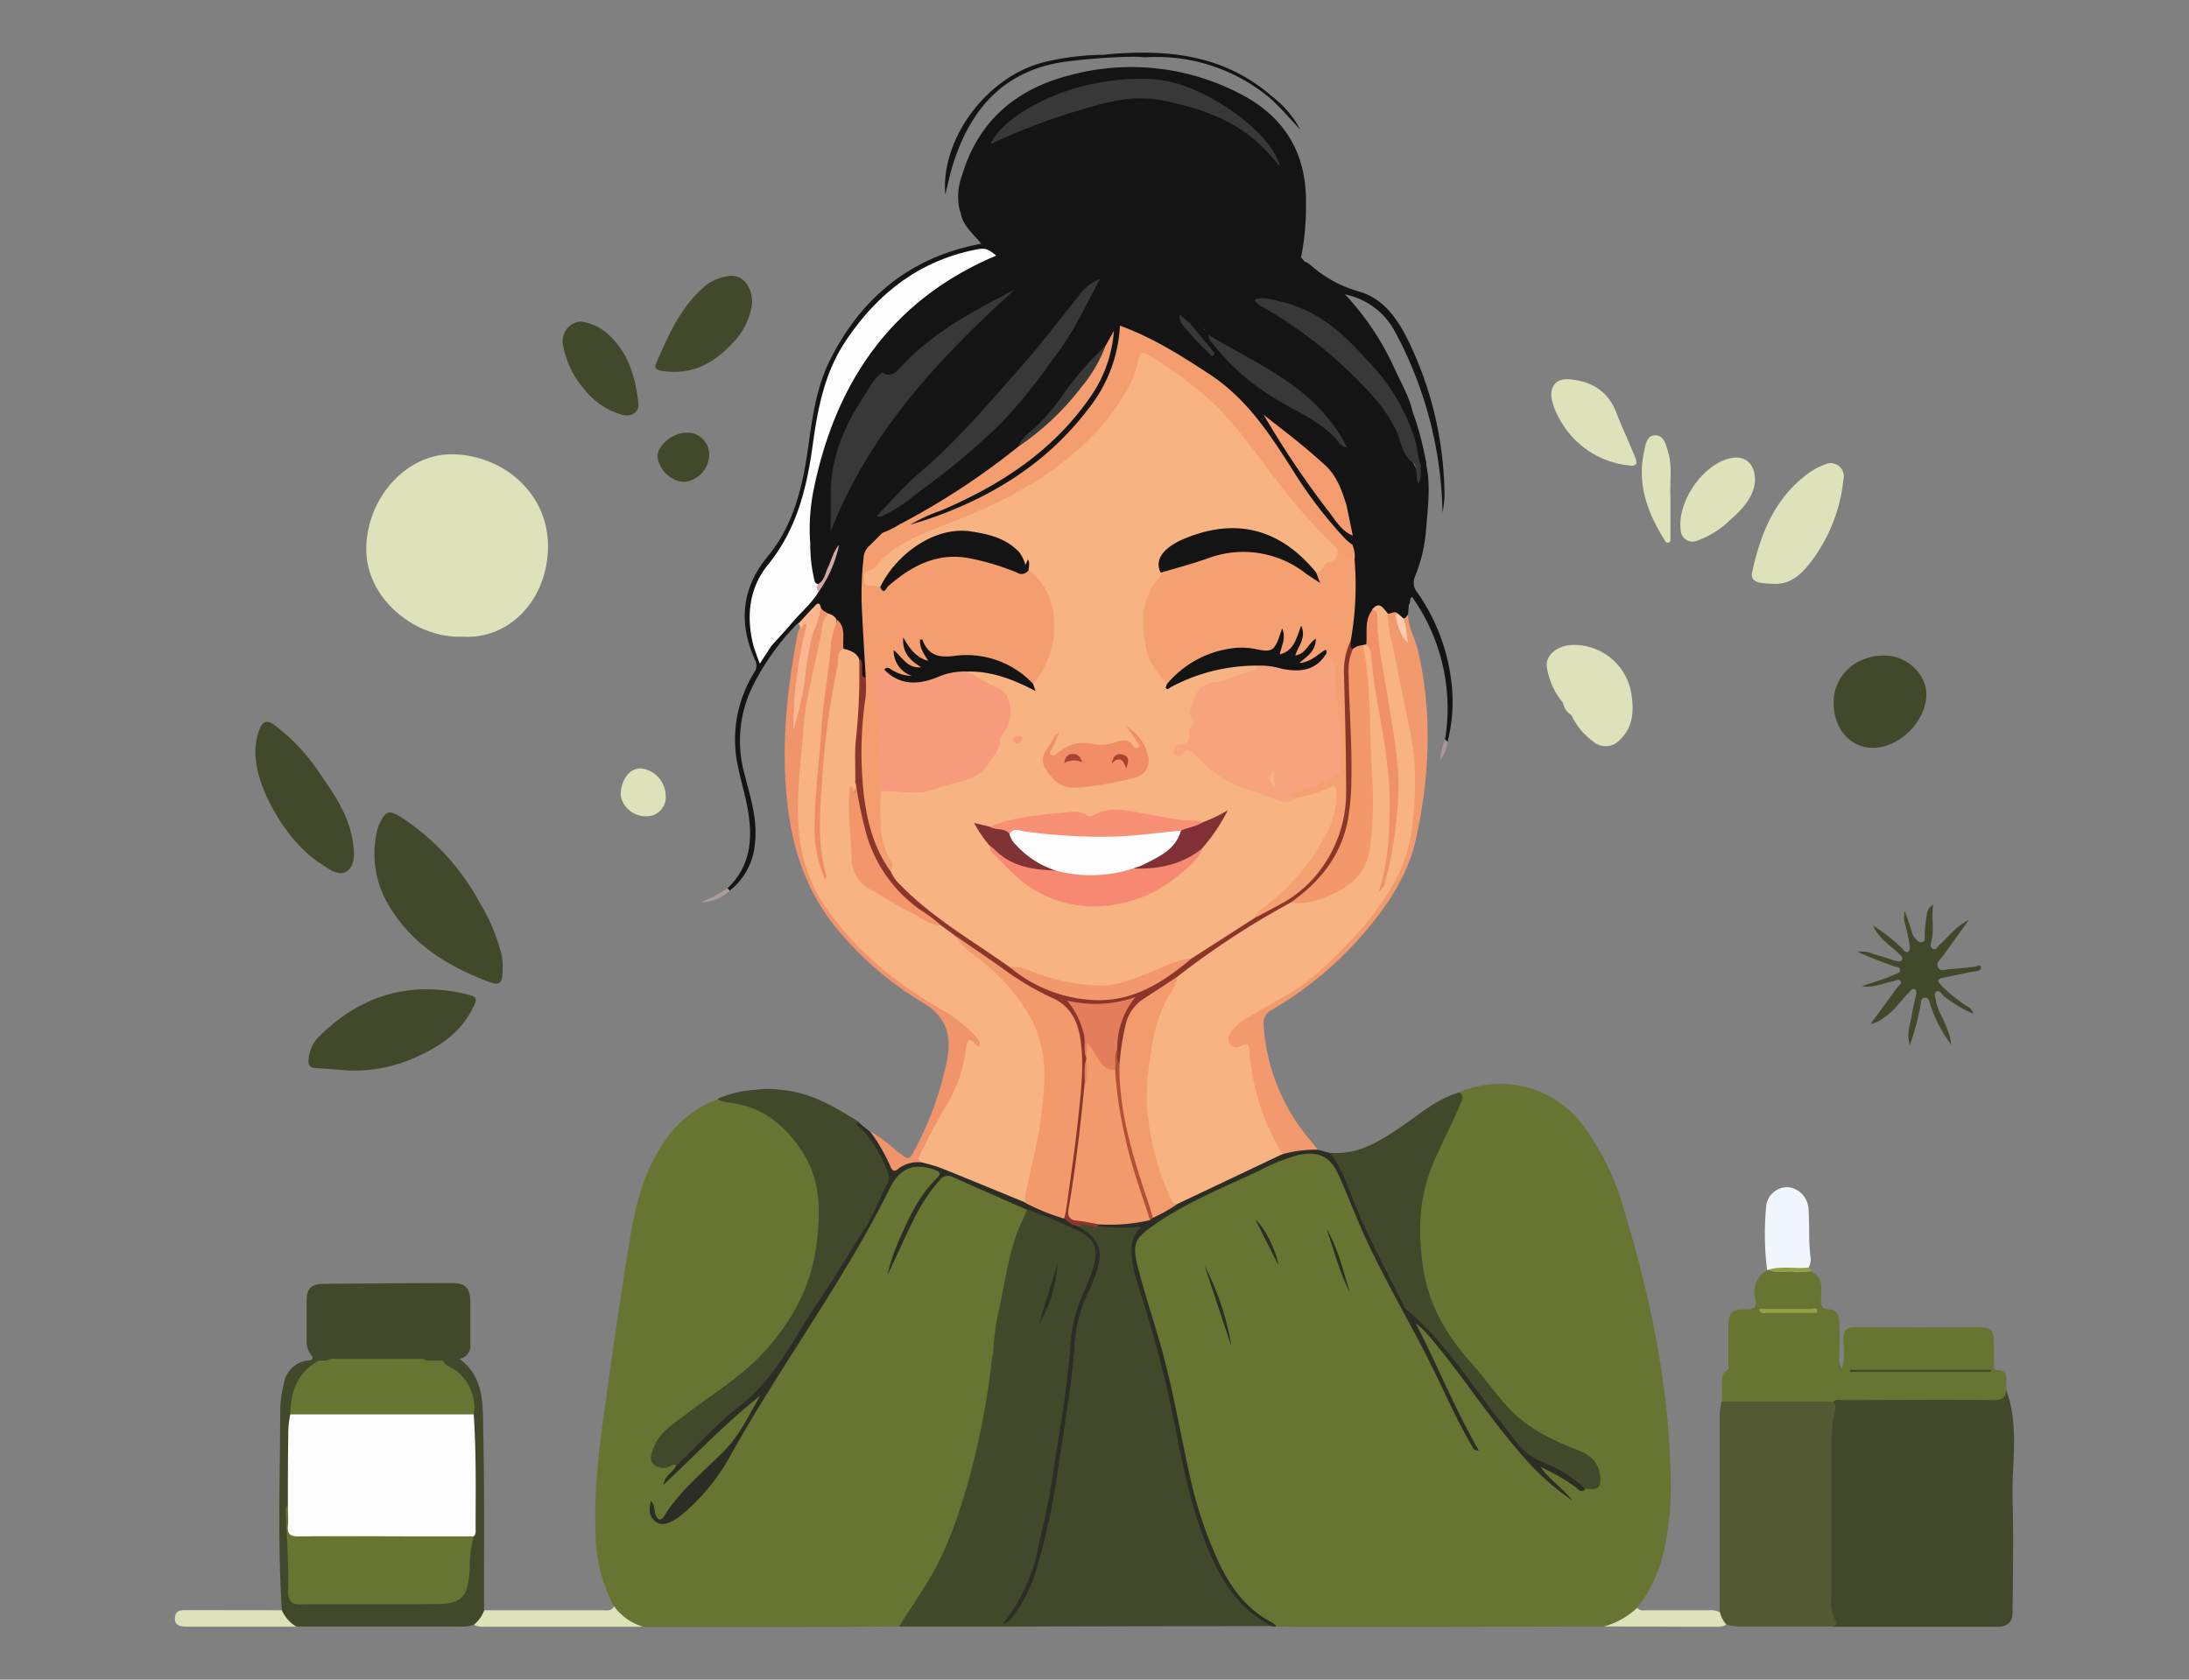 <svg id="图层_1" data-name="图层 1" xmlns="http://www.w3.org/2000/svg" viewBox="0 0 344 264"><rect x="0" y="0" width="344" height="264" fill="#808080" stroke="none"/><defs><style>.cls-1{fill:#677432;}.cls-2{fill:#42492b;}.cls-3{fill:#141414;}.cls-4{fill:#dee2ba;}.cls-5{fill:#525933;}.cls-6{fill:#f29a6e;}.cls-7{fill:#2c2d25;}.cls-8{fill:#f0946b;}.cls-9{fill:#f0f6fc;}.cls-10{fill:#fab78e;}.cls-11{fill:#93a048;}.cls-12{fill:#ac9d9c;}.cls-13{fill:#a8989b;}.cls-14{fill:#8c362b;}.cls-15{fill:#f8b383;}.cls-16{fill:#f49d6e;}.cls-17{fill:#fdfdfd;}.cls-18{fill:#383838;}.cls-19{fill:#ed8d64;}.cls-20{fill:#d3a7a6;}.cls-21{fill:#f49c6d;}.cls-22{fill:#fdfdfe;}.cls-23{fill:#f8ceb1;}.cls-24{fill:#f39a6d;}.cls-25{fill:#f29a6b;}.cls-26{fill:#f29b6d;}.cls-27{fill:#b25038;}.cls-28{fill:#f4a071;}.cls-29{fill:#f3986b;}.cls-30{fill:#f09167;}.cls-31{fill:#f3976b;}.cls-32{fill:#e37d5b;}.cls-33{fill:#f3986c;}.cls-34{fill:#f79b7d;}.cls-35{fill:#f7a37e;}.cls-36{fill:#f78972;}.cls-37{fill:#f18e67;}.cls-38{fill:#f89075;}.cls-39{fill:#813135;}.cls-40{fill:#803335;}.cls-41{fill:#a94232;}.cls-42{fill:#aa4238;}</style></defs><path class="cls-1" d="M252.06,255.64l-39.52.09c-4,0-8,0-12-.08-4.29-1.5-6.8-4.86-8.79-8.64a65.45,65.45,0,0,1-5.83-17.8c-1.9-9.42-3.92-18.81-7.11-27.9a16.42,16.42,0,0,1-.64-2.84,5.57,5.57,0,0,1,2.6-6.09,99.18,99.18,0,0,1,13.14-7c2.63-1.26,5.27-2.49,8-3.6a9.43,9.43,0,0,1,2.82-.71c3.22-.28,4.6.38,5.87,3.33,2.37,5.5,4.57,11.09,7.44,16.35,4.74,8.67,8.9,17.62,12.67,24.9-2.5-4.07-4.66-10.18-7.85-15.79-.34-.61-1.17-1.51-.49-2s1.41.51,1.88,1.08c3.38,4.13,6.64,8.37,9.8,12.68a67.82,67.82,0,0,0,12,13.23c-1.36-1.19-2.65-2.23-3.83-3.4-.26-.25-.63-.56-.4-1s.79-.26,1.15-.07a33.24,33.24,0,0,1,4.46,2.63,2.11,2.11,0,0,0,1.91.64c1.62-.23,2-.84,1.58-2.37a4.33,4.33,0,0,0-2.44-2.67c-1.22-.59-2.48-1.08-3.71-1.62a25.86,25.86,0,0,1-10-7.79q-3.06-3.88-6.26-7.66c-3.71-4.35-4.93-9.6-5.64-15.09-.79-6.09.82-11.64,3.38-17.05,1.19-2.53,2.74-4.92,3.16-7.76a16.34,16.34,0,0,1,18.48,4.12,39.7,39.7,0,0,1,7.35,14.49c4.28,14.05,7.19,28.35,7.32,43.11a47.4,47.4,0,0,1-.89,9.5,21.9,21.9,0,0,1-4.38,9.8c-.72,1.77-2.35,2.25-3.94,2.77C252.93,255.61,252.47,255.43,252.06,255.64Z"/><path class="cls-1" d="M141.25,255.65c-4.92,0-9.83.08-14.74.08q-12.74,0-25.45,0c-2.07-.3-3.86-1-4.57-3.22a25.27,25.27,0,0,1-2.9-11.83c-.3-7.87.92-15.61,2-23.35s2.2-15.49,3.5-23.2c.9-5.35,2.34-10.56,5.57-15.07a16.81,16.81,0,0,1,8.06-6.24c9.25-.21,16.28,9.09,16.37,17.17.14,12.2-5.34,21.18-14.77,28.2-3,2.22-6.11,4.27-9,6.64A7,7,0,0,0,103,228.2c-.45,1.44.26,2.2,1.74,2,.54-.08,1.11-.63,1.61.08.12,1.07-.94,1.36-1.35,2.09a163.32,163.32,0,0,1,13-12.52,4.72,4.72,0,0,1,.5-.41c.31-.2.62-.57,1-.29s.2.71,0,1c-1.6,2.61-2.93,5.42-5.09,7.66-1.65,1.7-3.35,3.37-5,5a26.48,26.48,0,0,0-4.31,5c-.33.56-.73,1.18-1.48,1.1s-.91-.92-1.11-1.56c.52,1.78.87,2,2.55,1.42a7,7,0,0,0,2.41-1.59c3.71-3.26,6.32-7.37,8.78-11.56q9.42-16.06,19.55-31.69c1.71-2.64,2.63-5.67,4.24-8.36a5.39,5.39,0,0,1,7-2.14c.88.4,1.11.91.46,1.75a46.84,46.84,0,0,0-7.66,14.06,61.41,61.41,0,0,1,5.78-11.81c2.28-3.43,2.85-3.62,6.58-2,2.46,1.11,4.95,2.14,7.42,3.23.8.36,1.81.55,2,1.68a72.76,72.76,0,0,0-2.62,8.43c-.93,4.52-1.9,9-2.46,13.62-.26,1.17-.33,2.38-.56,3.56a2.91,2.91,0,0,1,0,.51A122.68,122.68,0,0,1,151,238a57.43,57.43,0,0,1-8.48,16.28A5.86,5.86,0,0,1,141.25,255.65Z"/><path class="cls-2" d="M155.52,216.13c.36-1.16.13-2.43.64-3.56,2.46.1,2.46.09,3.26,2.24.11.31.17.65.57.7a.81.81,0,0,0,.86-.6c.5-1.27,1.21-1.6,2.3-.59.27.25.58.11.91,0,1.28-.28,1.78.06,1.89,1.37a8.08,8.08,0,0,1-1.44,5,2.27,2.27,0,0,1-2.06,1.1c-2.41-.13-3.8,1.54-5.34,2.95-.78.71-.22,1.33.17,1.84a4.26,4.26,0,0,1,.92,3.48,2.79,2.79,0,0,1-1.47,2.36c-2,.9-1.38,3-2.15,4.45-.13.26.16.5.44.58,1.34.43,1.27,1.4.72,2.32-1.14,1.88-1,4.07-1.57,6.06-.18.6.08,1,.76.79a3.47,3.47,0,0,0,2.42-1.74c1-1.83,1.07-3-.73-4.08a.76.76,0,0,1-.19-.26c-.67-1.18.16-4.69,1.37-5.32a2.65,2.65,0,0,0,1.52-2.76c0-1.39-.52-2.76,0-4.17.38-1.09.85-1.83,2.17-1.66s2.24.72,2.19,2.09c-.08,2.88,0,5.76-1.17,8.57a32.14,32.14,0,0,0-2.16,9.91,8.91,8.91,0,0,1-.28,1.57c.18-1.73,1.49-3.41,2-5.38.15-.57.44-1.28,1.34-1,.15,2.22-.9,4.15-1.54,6.16a20.07,20.07,0,0,1-2.89,5.22c2.74-3.92,3.94-7.07,5.18-13.4,1.73-8.78,3-17.63,4.16-26.49.19-1.44.2-2.9.37-4.35a26.19,26.19,0,0,1,2.47-7.83,10.82,10.82,0,0,0,1.12-3.69c.12-1.93-.34-3.54-2.19-4.5a1.23,1.23,0,0,1-.71-.83c.83-1.3,2-.18,2.94-.38,2-.09,3.95.61,5.95.06a1,1,0,0,1,1.17.38c.3.47-.11.8-.39,1.11-1.36,1.56-.94,3.38-.63,5.09.66,3.6,2.05,7,3.07,10.51,2.17,7.43,3.42,15.06,5.17,22.58,1.39,6,3.11,11.88,6.51,17.11a16.12,16.12,0,0,0,6.31,5.89c.23.11.51.22.47.56q-20.3,0-40.59.07c-6,0-12.07,0-18.1,0,1.48-2.29,3-4.57,4.43-6.89,3.06-4.94,4.89-10.4,6.49-15.94a124.87,124.87,0,0,0,3.35-16.36c.38-.21,1-.05,1.19-.66C156.19,215.55,156,216.41,155.52,216.13Z"/><path class="cls-3" d="M222,64.73a45.71,45.71,0,0,1,2,7.38c.16.53.34,1.06-.47,1.21-.73-.16-.82-.76-.94-1.34a27.47,27.47,0,0,0-7-13.91,2.92,2.92,0,0,1-.7-1.07,4.36,4.36,0,0,0-.62-1.65c-3.54-5-7.81-9.07-13.6-11.33a6.89,6.89,0,0,0-3.84-.18c-3.31.63-6.67.45-10,.87-1.57.19-1.7.32-.87,1.74a30.16,30.16,0,0,0,2.63,3.89c.33.4.95.86.58,1.37s-1,0-1.44-.21c-.25-.1-.49-.24-.74-.33a7,7,0,0,1-1.9-1.53,31.48,31.48,0,0,1-3-4,2.15,2.15,0,0,0-1.8-1.2c-1.46-.07-2.91,0-4.37,0-.94,0-1.23.7-1.58,1.39a111.6,111.6,0,0,1-5.62,10.37A54.74,54.74,0,0,1,160,66.11c-.76.71-1.7,1.61-3,.73-.15-.63.26-1,.64-1.39,3-2.77,5.17-6.14,7.63-9.32a93.83,93.83,0,0,0,6.86-11.56,11.74,11.74,0,0,0-2.43,2.2A231,231,0,0,1,154.35,65a49.14,49.14,0,0,1-3.77,4.2c-3,2.5-5.58,5.34-8.56,7.8-2.88,1.57-5.14,3.65-5.72,7.11a5.18,5.18,0,0,0,1.19-.76c.31-.2.65-.46,1-.24s.32.73.14,1.14a2.07,2.07,0,0,1-.56.79c-2.1,1.48-2.15,3.76-2.21,6a122.21,122.21,0,0,0,.52,14.06,2.15,2.15,0,0,1-.21,1.41c-.83.49-1-.12-1.16-.71a9,9,0,0,0-.24-1.72c-.39-1.22-1.77-1.28-2.49-2.11-.55-1.31.16-2.88-.87-4.08a3.66,3.66,0,0,0-1.31-1.13,3.39,3.39,0,0,1-1.39-1c-.75-.31-1,.4-1.41.73-.64.52-1.07,1.31-2,1.54a38.65,38.65,0,0,0-7,9.79A19.48,19.48,0,0,0,117.09,122c.88,3.49,2,6.95,1.54,10.65a10.46,10.46,0,0,1-3.95,7.33c-.32.08-.42-.06-.35-.37,3.82-3.63,4-8.16,3.09-12.91-.38-2-1-4-1.4-6a19.9,19.9,0,0,1,2.51-15,1.91,1.91,0,0,0,.11-2c-2.62-5.8-2.09-11.31,2-16.24s5.5-11,6.37-17.22c.66-4.72,1.3-9.45,3.48-13.76,4.95-9.79,12.63-16.1,23.71-18.17-1.26-1.59-2.94-2.83-3.24-4.94-.44-1.22.26-1.93,1.16-2.55a24.52,24.52,0,0,1,10.5-4c6.74-1,13.35-.78,19.66,2.22a34.15,34.15,0,0,0,5.49,2,7.42,7.42,0,0,0,2.25.22c1.92-.07,2.62-.77,2.68-2.68,0-.86,0-1.73,0-2.59.1-1.58.59-1.92,2.09-1.32,5.09,2,9.31,7.54,8.75,13.65a1.93,1.93,0,0,0,.94,2.16l.63.73c0,.76-.74.83-1.21,1.13s-1,.44-1.47.77c2.3,1.12,4.77,1.84,6.52,3.73,1.2,1.31,2.36,2.66,3.55,4a94.77,94.77,0,0,1,7.45,10A32.27,32.27,0,0,1,222,64.73Z"/><path class="cls-2" d="M315.28,218.46c2.09,5.67.83,11.55,1,17.33s.05,11.65,0,17.48c0,1.7-.71,2.41-2.49,2.42q-12.87,0-25.74,0a13.65,13.65,0,0,1-.84-5.23c0-7.24,0-14.48,0-21.71a48,48,0,0,1,.69-8.38c.28-.74,1-.68,1.56-.79,7.29-.06,14.58,0,21.88,0C312.81,219.52,314.2,219.58,315.28,218.46Z"/><path class="cls-3" d="M138.64,83.8c-.14-.75-.54-.55-.86-.18a10.76,10.76,0,0,1-2.22,1.5c.8-3.94,2.72-6.81,6.35-8.39,0,1.22-1.1,1.62-1.71,2.39-.43.54-1,1-1.72,1.76a122.16,122.16,0,0,0,12.8-9.39,51.36,51.36,0,0,0,4.28-3.93c.42-.43.78-1.09,1.58-.88,1.14.41,2-.23,2.67-.92A54,54,0,0,0,169.61,54c1.66-2.89,3.14-5.89,4.56-8.91A1.68,1.68,0,0,1,176,44c5.46-.07,5.46-.09,9.38,5.52a23.88,23.88,0,0,0,4.38,5.32c-.75-1.32-2.32-2.27-2.78-4,.78,0,1.3.64,2.37,1a29.8,29.8,0,0,1-4.16-5.92c-.59-1.08-.59-1.56.91-1.63,3.9-.19,7.81-.42,11.7-.91a8.44,8.44,0,0,1,4.28.84c5.38,2.2,9,6.3,12.4,10.68a2.51,2.51,0,0,1,.73,2.07c-.77.16-1-.52-1.37-.93-3-3.15-6.2-6-10.37-7.55a17.81,17.81,0,0,0-5.26-1c5.51,3.19,10.31,7.28,15,11.44s6.85,10.29,9.86,15.68c0-.39-.31-1,.21-1.4.71,0,.58-.6.66-1,1,3.68.45,7.38.16,11.07a24,24,0,0,1-1.75,7.37,2.38,2.38,0,0,0,.41,2.51,30.68,30.68,0,0,1,5.46,15.5,24.92,24.92,0,0,1-.76,8c-.32.09-.46,0-.38-.36a30.3,30.3,0,0,0-5.18-22.49c-.47.3-.16.92-.52,1.24a4.65,4.65,0,0,1-1.77-4.42,1.81,1.81,0,0,0-.37-1.21,63.36,63.36,0,0,0-7.21-10c-.21-.24-.34-.09-.52,0-.54-.11-.62-.59-.7-1-.65-3-2.72-5-4.9-6.84s-4.49-3.54-6.44-5.16c2,3,4.14,6.21,6.35,9.42,1.63,2.36,3.42,4.58,5.26,6.77A6.85,6.85,0,0,0,212.84,84a1,1,0,0,1-.11,1.51c-.68.34-1.12-.07-1.53-.52a82.13,82.13,0,0,1-8.11-10.46c-2.3-3.44-4.18-7.2-7.14-10.16a56.29,56.29,0,0,0-17-11.58,29.65,29.65,0,0,1-3-1.51c-.87-.63-1.12.19-1.47.67A116.73,116.73,0,0,1,163.37,65,71.23,71.23,0,0,1,149.8,76.17a59.87,59.87,0,0,0-6.14,4.19,5.35,5.35,0,0,0-2,2.1C140.83,83.26,140,84,138.64,83.8Z"/><path class="cls-3" d="M204.47,40.41c-1.38.16-1.74-.26-1.46-1.74a11.41,11.41,0,0,0-2.58-9.2A13.49,13.49,0,0,0,194.61,25c-1-.39-1.63-.42-1.5,1,.09,1,0,2.05,0,3.07a2.54,2.54,0,0,1-2.59,2.67c-2.23.21-4.25-.59-6.24-1.36-3.36-1.31-6.62-3-10.26-3.31-7.52-.69-14.87-.26-21.47,4-.83.54-1.8,1.06-1.64,2.34a9.47,9.47,0,0,1,.28-5.86C153.73,19,159.71,14,168,11.86A36.94,36.94,0,0,1,195.37,15c6.76,3.65,10,9.4,9.86,17.08A40.46,40.46,0,0,1,204.47,40.41Z"/><path class="cls-4" d="M72.7,100.07c-7.41.32-15.31-6-15.14-14S64,71.28,71.12,71.4c8,.14,15,6.13,15,14.43S80.14,100.54,72.7,100.07Z"/><path class="cls-5" d="M288.11,220.33c.79,1.08-.09,2.15-.11,3.23,0,.88-.19,1.8-.19,2.71q0,12.43,0,24.88a5.78,5.78,0,0,0,.66,3.58c.33.47-.12.65-.33.92-5,0-10,0-15,0a12.41,12.41,0,0,1-1.89-.31c-.81-.4-1.43-.89-1-1.93q0-15.1,0-30.21a10.72,10.72,0,0,1,.29-2.88,2.79,2.79,0,0,1,2-.5q6.76,0,13.54,0A2.54,2.54,0,0,1,288.11,220.33Z"/><path class="cls-2" d="M106.24,230.43c-.34-.49-.61-.13-.94,0a2.15,2.15,0,0,1-2.57-.29c-.7-.62-.39-1.45-.14-2.25.87-2.73,3.22-4.06,5.28-5.65,4.18-3.21,8.75-5.9,12.33-9.88,4.31-4.81,7.29-10.21,8.1-16.71.61-4.88.77-9.7-1.91-14.11s-6.47-7.71-12-8.26a3.65,3.65,0,0,1-1.66-.56,17.22,17.22,0,0,1,5.73-1.41,14.68,14.68,0,0,1,4.34,0c4.49.37,8.23,2.55,11.92,4.87a20.3,20.3,0,0,1,4.32,5.79,5.21,5.21,0,0,1,.34,4.88c-2.9,6.73-7.23,12.59-11.06,18.75-1.82,2.92-3.7,5.81-5.44,8.79a14.51,14.51,0,0,1-3.27,4,156.22,156.22,0,0,0-11.82,11.05C107.37,229.89,107.05,230.57,106.24,230.43Z"/><path class="cls-2" d="M229.39,171.68c.77.75.25,1.47-.06,2.21-1.32,3.18-3,6.2-4.27,9.4-2.15,5.31-2.25,10.67-1.37,16.25s3.64,10.34,7.4,14.55c2,2.23,3.74,4.7,5.74,6.94,2.75,3.07,6.32,4.95,10.09,6.49,1.69.69,3.49,1.25,4.24,3.19a4.74,4.74,0,0,1,.32,1.23c.16,1.93-.4,2.4-2.32,2-2.14-1-3.91-2.66-6.12-3.52a11,11,0,0,1-4.86-3.35c-2.53-3.2-4.9-6.54-7.39-9.77-2.11-2.73-3.87-5.86-6.51-8-4.2-3.41-6-8.16-8.35-12.67a108.51,108.51,0,0,1-5-11.57c-.51-1.36-1.57-2.44-1.89-3.88,4.16.38,7.47-1.61,10.73-3.8C222.88,175.34,225.66,172.72,229.39,171.68Z"/><path class="cls-2" d="M49.12,213.27a3.6,3.6,0,0,1-.93-2.5c0-2.16,0-4.32,0-6.48,0-1.71.78-2.47,2.49-2.49q10.11-.11,20.23-.14c2.25,0,3,.76,3,3.05s0,4.32,0,6.48a2.14,2.14,0,0,1-1.69,2.4c-.74.8-1.74.7-2.69.75a12.86,12.86,0,0,1-2.63-.14,12.11,12.11,0,0,0-3.7-.19c-3.81.05-7.63-.18-11.45.13a3.21,3.21,0,0,1-1.38,0A2.33,2.33,0,0,1,49.12,213.27Z"/><path class="cls-2" d="M79,151.93c0,2.81-.34,3.13-2.69,2.2-6.21-2.42-11.67-5.85-15.18-11.77a15.79,15.79,0,0,1-1.86-11.84,5.35,5.35,0,0,1,.45-1.21c.91-1.87,1.45-2,3.22-.93a36.89,36.89,0,0,1,12.39,13.4,29.41,29.41,0,0,1,3.25,7.39A8.59,8.59,0,0,1,79,151.93Z"/><path class="cls-1" d="M315.28,218.46c-.09,1.23-.66,1.61-2,1.6-8-.08-15.93,0-23.89,0a1.67,1.67,0,0,1-.73-2c.3-1.47-.44-1.75-1.68-1.75-4,0-8,0-12.07,0a5,5,0,0,1-2.51-.42c-.31-.17-.73-.34-.44-.84a2.8,2.8,0,0,1,1.85-.4c4,0,7.95,0,11.92,0,1.23.11,2.52-.25,3.67.49.69-1.47.3-3,.29-4.55s.49-2,2-2q9.78.07,19.56,0c1.41,0,2,.6,2.06,1.87s0,2.58.06,3.88c0,.41-.09,1,.48,1,1.71,0,1.46,1.21,1.44,2.28C315.3,217.92,315.29,218.19,315.28,218.46Z"/><path class="cls-2" d="M49.12,213.27l1,.57a1.07,1.07,0,0,1-.43.66c-2.87,2-3.7,4.95-3.72,8.25-.45,3.34-.14,6.68-.23,10a25.52,25.52,0,0,1-.13,3.71,9.27,9.27,0,0,0-.19,4.18,68.21,68.21,0,0,1,.31,8.57c.06,2.06.35,2.39,2.35,2.39q10,0,19.94,0a11.65,11.65,0,0,0,1.45-.11c2.6-.37,3.33-1.06,3.67-3.7.29-2.18.21-4.42.85-6.56a10,10,0,0,0,.24-2.72c0-5.27.09-10.53-.3-15.78a7,7,0,0,0-3.62-7.61c-.45-.26-.93-.6-.76-1.27l2.63-.28c4,2.88,3.67,7.3,3.76,11.37.22,9.37.1,18.75.13,28.13a2,2,0,0,1-1.64,2.29,4.88,4.88,0,0,1-2.21.29H46.58c-1.24-.43-2.35-1-2.29-2.58-.68-10.61-.27-21.24-.25-31.86a20,20,0,0,1,.55-3.66,4.31,4.31,0,0,1,3.76-3.71C48.72,213.79,49.14,213.83,49.12,213.27Z"/><path class="cls-2" d="M54.87,168.26c-1.78-.13-3.55-.3-5.32-.39-.86-.05-1.1-.44-1.06-1.24a5.55,5.55,0,0,1,1.69-3.75c6.43-6.38,14.06-8.72,22.94-6.66,1.89.44,2,.68,1.08,2.41-2,4-5.61,6.16-9.53,7.84A23.6,23.6,0,0,1,54.87,168.26Z"/><path class="cls-6" d="M221.28,96.58c0,2,1.08,3.67,1.52,5.55,2.33,9.87,1.87,19.74-.23,29.51-1.38,6.41-5.16,11.67-9.53,16.49a57,57,0,0,1-13.19,10.61,2.25,2.25,0,0,0-1.28,2.34,31,31,0,0,0,5.91,16.34c.84,1.12,1.74,2.19,2.61,3.29a.77.77,0,0,1-.81.39,17.31,17.31,0,0,0-4.53.57c-.94-.29-1.28-1.12-1.65-1.89A37.7,37.7,0,0,1,196,166.22c-.07-1-.3-1.53-1.54-1.35s-2-.78-1.63-2.08a4.37,4.37,0,0,1,1.46-2.1,16.79,16.79,0,0,1,3.5-2.3c4-2.2,8-4.5,11.28-7.8,4.62-4.64,8.92-9.51,11.41-15.72,1-2.63,1-5.39,1.33-8.11.76-6.6-.8-13-2.17-19.34-.66-3.11-1.23-6.24-1.87-9.36a2.09,2.09,0,0,1,.14-1.57c.53-.5,1.09-.83,1.78-.28a12.39,12.39,0,0,0,1.29,4.37,16.52,16.52,0,0,1-.78-3.32C220.47,96.85,220.69,96.44,221.28,96.58Z"/><path class="cls-2" d="M40.13,118.29a9.88,9.88,0,0,1,.64-3.64c.44-1.27,1.17-1.54,2.31-.73a30.32,30.32,0,0,1,7.07,7.49c2.34,3.35,4.7,6.74,5.3,10.94.25,1.68.44,3.69-1,4.62-1.3.83-2.84-.46-4.08-1.24C45.12,132.41,40.13,123.83,40.13,118.29Z"/><path class="cls-7" d="M106.24,230.43c3.27-3.13,6.28-6.59,9.85-9.32,5.92-4.53,8.82-11.17,12.82-17,2.54-3.74,4.85-7.64,7.27-11.46,1.33-2.1,2.08-4.5,3.29-6.66a2.17,2.17,0,0,0,0-1.88,21.2,21.2,0,0,0-4-6.61c-.31-.34-1-.49-.77-1.22l2,1.57a9.9,9.9,0,0,1,3,4.27c.45,1,1,1.46,2.07.78a5.28,5.28,0,0,1,3.11-.52c3.12.54,5.94,1.95,8.83,3.14,2.45,1,4.87,2.08,7.3,3.11,2,1.13,4.17,1.61,6.16,2.61a13.21,13.21,0,0,1,2.33,1.57c3.15,1.71,3.95,3.67,2.81,7.09a27.27,27.27,0,0,1-1.46,3.59,21.61,21.61,0,0,0-2,8.26c-.47,6.18-1.56,12.27-2.48,18.38a106.17,106.17,0,0,1-3.68,17.18,23,23,0,0,1-3.29,6.45,3.22,3.22,0,0,1-1.81,1.47,27.56,27.56,0,0,0,5.7-12.8c-.36-.7,0-1.37.1-2a268.31,268.31,0,0,0,4.17-26.87,37.38,37.38,0,0,1,3.16-12.64,2.68,2.68,0,0,0,.12-.3c1.56-4.13.87-5.73-3.23-7.45L163,191.15a3,3,0,0,1-1.6-1c-3.89-1.72-7.8-3.41-11.68-5.16a1.61,1.61,0,0,0-2.1.57c-2.89,3.18-4.51,7.08-6.3,10.88-.62,1.31-1.17,2.65-1.87,3.93a30.93,30.93,0,0,1,2.22-6.29c1.39-3.24,3-6.39,5.53-8.87.88-.85.37-1.11-.43-1.38-3.11-1.07-5.36-.26-6.92,2.9-7.24,14.64-17.09,27.72-25,41.95a32.85,32.85,0,0,1-7.16,8.94,11.14,11.14,0,0,1-1.81,1.34c-1,.54-2.06.92-3,.09s-.88-1.84-.6-3.16c.67.71.48,1.47.71,2.08.36,1,.86,1.18,1.42.27,2.47-4,6.16-6.92,9.41-10.21,2.46-2.5,3.89-5.67,5.65-8.66-5.44,4.27-10.16,9.3-15.2,14C104.42,232,105.67,231.46,106.24,230.43Z"/><path class="cls-2" d="M288.15,110.4c0-4.22,3.48-7.42,8-7.37,3.49,0,6.56,2.88,6.58,6.07,0,4.24-4.2,8.47-8.44,8.44C290.7,117.51,288.13,114.52,288.15,110.4Z"/><path class="cls-8" d="M144.81,182.7a5,5,0,0,0-3.64,1c-.7.62-1,.21-1.27-.44a28.79,28.79,0,0,0-3.15-5.42c1.95,1,3.45,2.58,5.19,3.83.71.51,1,.49,1.46-.32a51.06,51.06,0,0,0,5.48-15c.66-3.88-.34-6.69-3.81-8.73a51.8,51.8,0,0,1-13.36-11.42c-4.92-5.85-7.2-12.67-8-20.15-1-9,0-17.88,1.68-26.71a2.17,2.17,0,0,1,.3-.56c.24-.36.16-1.13.86-.92.53.17.49.81.4,1.27-.37,1.95-.93,3.87-1.19,5.85-.35,2.69-.41,5.42-1,8.08,1.19-3.87,1.33-7.92,2.11-11.87A13.58,13.58,0,0,1,129,95.5c.27.54.82.71,1.28,1q-1.32,6.17-2.69,12.33a97.31,97.31,0,0,0-1.4,11.39,51,51,0,0,0-.09,11,24,24,0,0,0,4.18,11.26c4.72,6.77,11,11.85,18.07,15.94a19.81,19.81,0,0,1,5.09,4,3.32,3.32,0,0,1,.89,1.33c.21.74,0,1.24-.86.93-.58-.21-1.06-.41-1.16.44-.68,5.73-4.16,10.25-6.57,15.23A8,8,0,0,0,144.81,182.7Z"/><path class="cls-1" d="M285.87,215.1l-13.88.11a.25.25,0,0,1-.37,0c0-2.32,0-4.64,0-6.95,0-1.86.68-2.55,2.56-2.45,1.4.07,2-.29,1.66-1.77a3.83,3.83,0,0,1,1.88-4.38l.24-.15c1.48.08,3-.27,4.44.29.85,1.42.57,2.06-1,2.2-1,.1-2,0-3.05,0,.86,0,1.74,0,2.61,0a1.64,1.64,0,0,1,1.82,1.91c0,1.37-.4,1.82-1.8,1.9-1,.06-2,0-3,0,1.91.09,3.8,0,5.69,0a3.62,3.62,0,0,1,2.05.33,3.13,3.13,0,0,1,.81,2.05,25.28,25.28,0,0,1,.17,5.29A1.42,1.42,0,0,1,285.87,215.1Z"/><path class="cls-4" d="M278.72,91.76a15,15,0,0,1-2.23-.19c-.78-.18-1.36-.62-1.15-1.61,1.31-6,3.49-11.52,8.62-15.4A10.75,10.75,0,0,1,286.79,73a2.07,2.07,0,0,1,2.9,2.39,25.6,25.6,0,0,1-5.16,13C283,90.33,281.37,91.89,278.72,91.76Z"/><path class="cls-7" d="M201.54,181.41a19.3,19.3,0,0,1,5.55-.7l1.95.51c2.05,2.59,2.89,5.76,4.15,8.73,2.17,5.12,4.76,10,7.3,15a3.45,3.45,0,0,0,.73,1.06c5.84,4.87,9.76,11.33,14.39,17.2.91,1.14,1.79,2.29,2.68,3.44a9.34,9.34,0,0,0,3.73,3,21.69,21.69,0,0,1,7.14,4.36c-.71.78-1.18,0-1.62-.33a33.72,33.72,0,0,0-5.45-3.12c1.41,2,3.5,3.33,5,5.28a39.26,39.26,0,0,1-7.19-6.31c-5.54-6.14-9.93-13.19-15.28-19.49a13.76,13.76,0,0,0-2.16-2.08c3.44,6.59,6.15,13.51,9.93,20-.82.1-.9-.39-1.09-.71-2.14-3.64-3.86-7.48-5.69-11.27-3.45-7.15-7.58-13.95-10.91-21.16-1.54-3.34-2.82-6.77-4.32-10.12-1.37-3-3.19-3.86-6.49-3.13a29.16,29.16,0,0,0-6,2.43c-5.56,2.62-11.29,4.91-16.39,8.44-3.18,2.2-3.63,3-2.67,6.76s2.19,7.56,3.3,11.33c2.06,7,3.26,14.29,4.85,21.43a65.39,65.39,0,0,0,4.56,13.63c1.88,4,4.43,7.41,8.46,9.49a3,3,0,0,1,.58.55l-.62,0c-5.76-2.9-8.56-8-10.75-13.78-2.63-6.89-3.79-14.13-5.3-21.28-1.37-6.5-3.25-12.84-5.24-19.16a18.1,18.1,0,0,1-.72-3c-.24-2-.39-4,1.44-5.59a29.44,29.44,0,0,1-7-.11c0-.36.21-.47.47-.59,2.47-.24,5-.09,7.42-.74a2.81,2.81,0,0,0,.7-.2c1.38-.71,2.62-1.64,4-2.28,4.73-2.43,9.55-4.68,14.4-6.86A3.76,3.76,0,0,1,201.54,181.41Z"/><path class="cls-2" d="M118.21,47.59a10.84,10.84,0,0,1-3.09,6.34c-3,3.26-6.57,5.11-11.17,4.35-.76-.13-1.17-.38-.86-1.12,2-4.61,4-9.2,8-12.44a7.68,7.68,0,0,1,3.27-1.31C116.48,43,118.19,44.78,118.21,47.59Z"/><path class="cls-4" d="M245.63,110.47a11.37,11.37,0,0,1-2.52-5.5c-.38-1.86,1.49-3.48,3.89-3.6a9.13,9.13,0,0,1,9.34,7.51c.44,2.71.4,5.37-1.82,7.45a3,3,0,0,1-4.23.16,10.83,10.83,0,0,1-3.35-4.09c1.11-.62,2.43-.87,3.19-2,.53-.83,1.07-1.66.56-2.68a1.89,1.89,0,0,0-1.87-1,2.56,2.56,0,0,0-2.41,1.58C246,109,246.27,109.86,245.63,110.47Z"/><path class="cls-2" d="M292.63,155c1.72-.62,3.47-1.07,5.11-1.83.33-.15.84-.23.86-.66,0-.6-.6-.5-1-.64-1.89-.71-3.8-1.39-5.67-2.25a4.23,4.23,0,0,1,2.51.34c1.09.3,2.16.65,3.25,1,.41.11,1,.28,1.21-.1s-.26-.75-.54-1c-1.32-1.32-3.06-2.24-4-4.37a27.21,27.21,0,0,1,4.53,3.55c.25.26.5.71.9.58s.37-.76.3-1.13c-.2-1.16-.46-2.31-.76-3.45a3.77,3.77,0,0,1,0-1.86c.47,1.36.86,2.33,1.14,3.33a2.18,2.18,0,0,0,.61,1.1c.27.26.54.6,1,.48s.42-.6.38-1a23.47,23.47,0,0,1,.34-3.36,1.91,1.91,0,0,1,1-1.52c-.3,1.86.15,3.72-.22,5.54-.1.49-.36,1,.1,1.35s.81-.32,1.13-.61c1.41-1.23,2.48-2.84,4.63-3.94-1.54,2.14-2.83,3.94-4.13,5.72-.4.55-1.15,1.09-.73,1.8s1.2.28,1.82.25c1.28-.06,2.56-.23,3.84-.37.38,0,1-.52,1.07.09s-.6.56-1.06.64c-1.63.32-3.26.66-4.89,1-.92.17-.95.49-.35,1.14a24.55,24.55,0,0,0,3.86,3.18c.41.29,1,.44,1.22,1.33a20.1,20.1,0,0,1-4.65-2.78c-.33-.31-.63-1-1.13-.69s-.15,1-.07,1.48c.28,1.62,1.31,2.94,1.79,4.49a6.87,6.87,0,0,1,.58,2.36,22.05,22.05,0,0,1-3.2-6.08c-.17-.54-.26-1.37-.95-1.3s-.56.9-.7,1.46a40.33,40.33,0,0,1-1.63,6c-.58-1.85.07-3.23.29-4.6.17-1.11.47-2.2.68-3.31.06-.29.14-.69-.2-.87s-.59.16-.8.37c-1.39,1.42-2.48,3.12-4.21,4.21a4.42,4.42,0,0,1-1.94.87c1.49-2,2.86-3.91,4.24-5.78.21-.29.73-.51.48-.92s-.75-.17-1.16,0C295.89,154.52,294.37,155.32,292.63,155Z"/><path class="cls-2" d="M91.14,50.54a7.61,7.61,0,0,1,4,1.64c3.55,2.91,4.73,7,5.18,11.27.14,1.39-1.11,2.13-2.58,1.74a11.66,11.66,0,0,1-5.92-4,14.52,14.52,0,0,1-3.3-6.74A3.11,3.11,0,0,1,91.14,50.54Z"/><path class="cls-4" d="M255.94,73.15a14.06,14.06,0,0,1-10.73-7.06,11.16,11.16,0,0,1-1.34-3.27c-.41-2,.66-3.37,2.67-3.21,3.47.28,6.12,1.77,7.45,5.21.91,2.35,2,4.65,2.95,7C257.37,72.78,257.23,73.37,255.94,73.15Z"/><path class="cls-3" d="M219.7,96.46c-.5-.52-1,0-1.57,0-.75,0-1.45-1.33-2.26-.08a5.65,5.65,0,0,0-.58,3.11,3.83,3.83,0,0,1-.28,1.89,1.36,1.36,0,0,1-.64.41c-.69.1-1.32.54-2.06.32a1.86,1.86,0,0,1-.49-1.56c.82-4,.54-8.11.6-12.18.18-.91-.29-1.84.1-2.74.16-.47.69-.92,0-1.4a6.05,6.05,0,0,1-1-4.83c.2-.69.23-.72.42-.51A58.63,58.63,0,0,1,220.1,90c.4.73-.42,1.46-.08,2.39s1.36,1.53,1.38,2.61l-.12,1.61c-.28.19-.33.73-.84.52A.69.69,0,0,1,219.7,96.46Z"/><path class="cls-4" d="M275.8,75.69c-.22,2.34-1.89,4.3-3.87,6A14.25,14.25,0,0,1,266.65,85a1.84,1.84,0,0,1-2.51-1.52c-.67-4.43,3.29-10.35,7.66-11.43C274.19,71.47,275.86,72.8,275.8,75.69Z"/><path class="cls-3" d="M222,64.73c-1.36-2-2.8-4.05-4-6.13-1.84-3.15-4.41-5.66-6.58-8.51-.68-.89-1.48-1.71-2.23-2.55a13.5,13.5,0,0,0-6.85-3.88c-.31-.08-.74,0-.8-.41-.09-.53.45-.47.76-.63,1-.48,1.91-1,2.86-1.48a7.32,7.32,0,0,1,.8.52,19,19,0,0,0,7.52,4.13c3.89,1.08,6.12,4.27,7.82,7.74A56.55,56.55,0,0,1,227,77.89a17.2,17.2,0,0,1-.31,2.67,62.32,62.32,0,0,0-7.44-28.38,11.47,11.47,0,0,0-7.88-5.91,42.9,42.9,0,0,1,7.76,11.61C220.14,60.14,221.44,62.27,222,64.73Z"/><path class="cls-1" d="M271.62,215.19l.36,0a3.54,3.54,0,0,0,2.43.58c4.46,0,8.91.05,13.36,0,1.36,0,1.94.29,1.49,1.73a3.23,3.23,0,0,0,.17,2.51c-.44.08-.95-.1-1.32.31H270.62c0-1.06.05-2.13,0-3.18A1.91,1.91,0,0,1,271.62,215.19Z"/><path class="cls-9" d="M277.7,199.64a46.19,46.19,0,0,1-.16-9.9,3.33,3.33,0,0,1,3.66-3.13,3.64,3.64,0,0,1,3,3.4c.19,2.5,0,5,.31,7.5a2.43,2.43,0,0,1-.3,1.72,1.5,1.5,0,0,1-1.47.45c-1.67-.15-3.34-.06-5-.08Z"/><path class="cls-4" d="M74.47,255.38a5.66,5.66,0,0,0,1.64-2.29H94.65c.67,0,1.44.2,1.84-.63a8.76,8.76,0,0,0,4.57,3.22H76.19A3.21,3.21,0,0,1,74.47,255.38Z"/><path class="cls-1" d="M285.87,215.1a18.21,18.21,0,0,0-.34-8.74c-2.13-.63-4.31-.1-6.46-.28-.88-.08-1.82.28-2.62-.35,1.44-.65,3-.26,4.45-.27,1.2,0,1.42-.48,1.42-1.54s-.26-1.5-1.37-1.42-2.05,0-3.07,0c-.48,0-1.19.07-1.21-.51,0-.75.72-.43,1.13-.45,1.19-.05,2.38-.05,3.56,0s1.53-.51.92-1.57a2,2,0,0,1,2.23-.11c2.11.78,1.68,2.57,1.67,4.18,0,1-.09,1.73,1.34,1.77s1.48,1.41,1.55,2.45c.11,1.66,0,3.33,0,5a3.28,3.28,0,0,0,.33,1.87Z"/><path class="cls-4" d="M262.51,78.16c0,2.4,0,4.34,0,6.29,0,.3.11.71-.29.84s-.53-.24-.7-.51c-2.63-4.23-4.28-8.7-3.16-13.77.23-1.05.37-2.59,1.74-2.59s1.69,1.41,2,2.47C262.89,73.42,262.36,76,262.51,78.16Z"/><path class="cls-2" d="M111.44,71.51a4.35,4.35,0,0,1-4,4.24,4.61,4.61,0,0,1-4.12-4c0-1.77,2.39-3.74,4.58-3.74A3.41,3.41,0,0,1,111.44,71.51Z"/><path class="cls-4" d="M44.29,253.09a5.68,5.68,0,0,0,2.29,2.58l-17.16,0c-1,0-2-.12-1.93-1.37s1-1.23,1.91-1.23Z"/><path class="cls-4" d="M104.61,125a3,3,0,0,1-3.29,3.29c-2,0-3.94-1.9-3.76-3.8.22-2.4,1.7-3.84,3.24-3.7A4.37,4.37,0,0,1,104.61,125Z"/><path class="cls-4" d="M270.3,253.42a4.43,4.43,0,0,0,1,1.93,2.68,2.68,0,0,1-1.39.34l-17.83-.05a12.57,12.57,0,0,0,5.21-2.94c.44.57,1.08.38,1.65.39h9.51A3.36,3.36,0,0,1,270.3,253.42Z"/><path class="cls-4" d="M245.63,110.47c-.11-3.33,1.71-4.51,3.75-4.25a2.21,2.21,0,0,1,1.88,2.77,4.27,4.27,0,0,1-4.32,3.41A2.86,2.86,0,0,1,245.63,110.47Z"/><path class="cls-3" d="M178.51,8.91a96.36,96.36,0,0,0-11.13.79c-9.51,1.34-14.79,7.28-17.58,16-.52,1.63-.86,3.32-1.25,4.88-.74-8.85,6.67-18.74,15.74-20.86a40.93,40.93,0,0,1,9.3-1.11A38.14,38.14,0,0,1,178,8.49C178.28,8.48,178.53,8.54,178.51,8.91Z"/><path class="cls-10" d="M129,95.5a14.48,14.48,0,0,1-1.18,3.82,41.66,41.66,0,0,0-1.35,7.71,50.91,50.91,0,0,1-1.81,7.72,68.37,68.37,0,0,1,2.14-16.68c-.75,0-.68.58-1.05.7,0-.28-.06-.55-.33-.7.84-.91,1.66-1.84,2.53-2.72C128.26,95,128.76,94.4,129,95.5Z"/><path class="cls-3" d="M178.51,8.91c-1.61-.62-3.3,0-4.92-.33,9.55-.91,18.67-.11,26.32,6.58.06.26,0,.4-.3.29A27.77,27.77,0,0,0,180.12,9C179.59,9,179,8.93,178.51,8.91Z"/><path class="cls-11" d="M284.51,199.87l-2.23.11c-1.49-.24-3,.27-4.51-.38,2.13-.67,4.33-.15,6.48-.37A.61.61,0,0,1,284.51,199.87Z"/><path class="cls-3" d="M199.61,15.45l.3-.29a16,16,0,0,1,4.45,5.26C202.82,18.72,201.3,17,199.61,15.45Z"/><path class="cls-12" d="M114.33,139.61l.35.37a6.67,6.67,0,0,1-4.54,1.86A23.7,23.7,0,0,0,114.33,139.61Z"/><path class="cls-13" d="M227.1,116.22l.38.36a6.35,6.35,0,0,1-1.19,3A11.28,11.28,0,0,1,227.1,116.22Z"/><path class="cls-7" d="M189.29,198.92a42.39,42.39,0,0,1,4.23,12.71Z"/><path class="cls-7" d="M212.13,203.14c-1.64-3.17-2.52-6.64-3.65-10C210.28,196.23,211.08,199.72,212.13,203.14Z"/><path class="cls-7" d="M200.89,198.85c-1.17-2.32-2.34-4.64-3.58-7.12C198.63,192.78,200.57,196.49,200.89,198.85Z"/><path class="cls-2" d="M161.39,190.11a73.47,73.47,0,0,1,8.2,3.42c2.37,1.17,3.06,2.79,2.31,5.34a27.34,27.34,0,0,1-1.48,3.93,24.56,24.56,0,0,0-2.22,8.88c-.45,6.12-1.5,12.16-2.47,18.22a112.39,112.39,0,0,1-2.42,12.49,1.5,1.5,0,0,0-.91,1.27c-.17,2.05-2,3.45-2.09,5.53,0,.53-.56.68-1.42.88,1.81-1.85.89-3.95,1.37-5.83.72-2.8,1.4-5.58,2.3-8.33a18.88,18.88,0,0,0,.67-7.64c-.12-1.22-1.29-1-2.17-1.18s-1,.52-1.28,1.06c-.72,1.58,0,3.18,0,4.77,0,1.3-.33,2.2-1.6,2.64s-1.7,1.1-1.18,2.35c0,.09.12.24.08.3-1.36,2,.26,2.81,1.46,3.81a1.3,1.3,0,0,1,.46.64c0,.23,0,.69-.16.72-1.68.46-.43,2.94-2.28,3.28a17.33,17.33,0,0,0-1.68.55c-1.21.38-1.65,0-1.23-1.2.79-2.3.54-4.87,2-7,.44-.63-.08-1.24-.82-1.07-1.21.27-1-.37-.8-1a10,10,0,0,0,.87-3.41c0-.79.82-.91,1.37-1.21a3.3,3.3,0,0,0,1-4.8s-.08-.07-.11-.11c-.66-1.11-1.7-1.91.05-3.34s3.21-2.76,5.52-2.62a1.65,1.65,0,0,0,1.6-1.11,8,8,0,0,0,1.18-4.76c-.13-.91-.46-1.74-1.5-.65-.55.57-.92.7-1.21-.22a.83.83,0,0,0-1-.67c-.43.1-.51.51-.52.91,0,1.05-.76,1.22-1.56,1.19s-.76-.57-.8-1.25c-.06-1-.36-2.09-1.83-1.83-.45.08-.64-.37-1-.46a35.13,35.13,0,0,1,1-7.15c.89-4.29,1.48-8.68,3.18-12.78C160.72,191.8,161.05,191,161.39,190.11Z"/><path class="cls-2" d="M155.52,216.13l.13-.09c.44-.26.28-1.31,1.15-1,.35.14.76.51.47,1a1.1,1.1,0,0,1-1.75.37Z"/><path class="cls-14" d="M212.25,100.7c.1.44-.15,1,.32,1.31.29,1.34-.23,2.65-.19,4,.19,6.19.52,12.38.34,18.57-.22,7.39-3.2,13.3-9.45,17.43a169,169,0,0,0-18.21,11.85c-1.66,1.19-3.28,2.43-5,3.47a5.74,5.74,0,0,0-2.72,3.83c-.38,1.57-.59,3.16-.89,4.74-.1.49,0,1.12-.65,1.35-.82-.55-.49-1.41-.59-2.15a13.21,13.21,0,0,1,2.07-7.51,18.08,18.08,0,0,1-8.78.16c2.14,2.6,2.48,5.5,2.53,8.48a2.18,2.18,0,0,1,0,.51,22.27,22.27,0,0,0-.07,3.74q-.82,8.94-2.17,17.81c-.44,2.95-.47,2.94,2.43,3.37.6.09,1.35-.06,1.58.79l-.35.3c-1,.32-1.93-.79-2.88,0a3.89,3.89,0,0,1-2.33-1.29c-.57-1.51.12-3,.29-4.43.53-4.54,1.29-9.06,1.7-13.62.31-3.42.73-6.85.12-10.29-.44-2.46-1.44-4.66-3.78-5.71-5-2.25-9.22-5.74-13.71-8.8l-1.73-1.18c-.86-.61-1.69-1.27-2.57-1.86-1.2-1-2.52-1.85-3.78-2.78-6.06-4.52-8.5-10.93-9.37-18.13a15.91,15.91,0,0,0-.32-2.07,45.41,45.41,0,0,1,.27-9.47c.25-2.47.24-4.93.27-7.39,0-.74-.09-1.52.52-2.12.51.47.26,1.1.33,1.66s-.19,1.13.61,1.26c.78,1,.53,2.06.4,3.1a65.26,65.26,0,0,0-.25,15.3A27.55,27.55,0,0,0,140,136.5a19.4,19.4,0,0,0,4.93,5.28c4.52,3.56,9.31,6.77,14,10,5.26,3.9,11,5.87,17.63,4.44a20.78,20.78,0,0,0,7.75-3.9c.88-.63,1.73-1.3,2.6-1.94,3.49-2.24,6.89-4.61,10.49-6.68,1.14-.72,2.31-1.39,3.49-2a18.64,18.64,0,0,0,9.88-15,59.86,59.86,0,0,0,.07-11.12,105.11,105.11,0,0,1,0-11.64C211,102.76,211,101.4,212.25,100.7Z"/><path class="cls-15" d="M147.82,145.41,150,147c1.69,1.67,3.67,3,5.48,4.52a29.18,29.18,0,0,1,7.28,9.2,16.46,16.46,0,0,1,1.6,6.73,51.76,51.76,0,0,1-1.73,15.07c-.45,1.78-.79,3.59-1.07,5.4-.06.39.18,1.07-.63,1-4.36-1.79-8.71-3.59-13.08-5.34-1-.39-2-.61-3.08-.91-.65-.4-.37-.85-.11-1.36,1.32-2.65,2.67-5.29,4.21-7.83a22.39,22.39,0,0,0,2.94-8.66c.24-1.77.62-1.67,1.62-.56.09.1.27.13.52.26.21-.8-.26-1.22-.67-1.67a21.65,21.65,0,0,0-5.45-4.25c-7.34-4.21-13.74-9.53-18.47-16.6a24.16,24.16,0,0,1-3.79-11.18c-.55-5.42.28-10.72.66-16.06.4-5.56,2.09-10.85,3-16.29a3,3,0,0,1,.93-2,1.81,1.81,0,0,1,1.32.94,30.82,30.82,0,0,1-.74,6.21c-1.11,7.2-1.64,14.44-2.22,21.68a32.34,32.34,0,0,0,.72,11.22c.05.18,0,.43.19.51-1.3-4-1.16-8.09-.89-12.21a152.5,152.5,0,0,1,2.65-21c.16-.77,0-1.83,1.28-1.89,1,.3,2.07.53,2.55,1.66a96.9,96.9,0,0,1-.56,13.08c-.16,2.1,0,4.21-.06,6.32.37.92-.35,1.59-.49,2.35a14.79,14.79,0,0,0,0,4.65,36.66,36.66,0,0,1,.27,4.18,5.88,5.88,0,0,0,3.28,5.5C141,141.6,144.32,143.63,147.82,145.41Z"/><path class="cls-16" d="M140,137c-2.57-3.48-3.64-7.5-4.2-11.69a59.21,59.21,0,0,1,.25-15.9,23.34,23.34,0,0,0,0-2.9c-.2-3.57-.43-7.14-.6-10.71a51.07,51.07,0,0,1,.27-8.2,2.61,2.61,0,0,1,.79-1.7c.72-.71,1.43-1.43,2.14-2.14a14.58,14.58,0,0,0,3-1.52c.08-.57.59-.76,1-1a132.94,132.94,0,0,0,17.21-11.36,8.89,8.89,0,0,0,2.33-1.7c4.49-4.08,8.87-8.28,11.29-14,.29-.57.55-1.17.9-1.72.21-.32.37-.9.93-.64.38.18.28.65.21,1a26.29,26.29,0,0,1-2,6.47c-2.93,6.12-7.67,10.6-13.1,14.46A55.94,55.94,0,0,1,144,81.94a56.61,56.61,0,0,0,16.52-8.16c5.4-3.82,10.06-8.28,13-14.34a25.9,25.9,0,0,0,2.11-7.25c.06-.37,0-.77.37-1,5.05,1.83,9.55,4.65,14,7.58,6,3.9,9.65,9.61,13.33,15.4a68.61,68.61,0,0,0,8.18,10.63,8.76,8.76,0,0,0,1,.8,4.4,4.4,0,0,1,.34,2.48c-1.44.19-2.14-1-3.16-1.65a81.1,81.1,0,0,1-9-10.12c-3.28-4.21-6.28-8.66-10.12-12.4a55.33,55.33,0,0,0-9.76-7.44c-.94-.57-1.43-.4-1.72.7-1.43,5.3-4.78,9.31-8.67,13-6.78,6.42-15,10.25-23.63,13.35a30.1,30.1,0,0,0-10.19,6.66c-.68.62-.47,1.22.48,1.45a13,13,0,0,1,1.39.4c.78.16,1.16-.48,1.65-.85,2.5-1.91,5.08-3.6,8.33-4,3-.35,5.85.52,8.69,1.34,1.53.44,2.95,1.34,4.65,1.06a7.09,7.09,0,0,1,3.75,5c1.12,4.77.61,9.22-3,12.93-.44.19-.7-.09-1-.35a15.51,15.51,0,0,0-12.65-3.65c-2.08.24-2.55.06-3.65-1.83,0-.07,0,0,0,.13.13.7,1.2,1.46.45,2s-1.57-.33-2.22-.87a4.26,4.26,0,0,1-1-1.31,4.36,4.36,0,0,0,1.82,2.4c.28.2.76.41.47.87a.89.89,0,0,1-1,.23,4.45,4.45,0,0,1-2.66-1.91,3.34,3.34,0,0,0,1.81,2.16c.31.18.79.32.63.8s-.67.47-1.11.38a6.65,6.65,0,0,1-2.11-.79,1.39,1.39,0,0,0-1.52-.15c-1.22.91-1,2.23-.81,3.42.82,5.06.69,10.17.86,15.26,0,1.39.05,2.78,0,4.17a13.92,13.92,0,0,0,1.34,6.22C140.48,135.51,140.86,136.34,140,137Z"/><path class="cls-3" d="M138.65,58.54a33.79,33.79,0,0,1,6.82-8.06,7.43,7.43,0,0,0,2.24-2.86l-4.91,4.29c1.13-2.08,3-3.43,4.75-4.86,1.48-1.23,3.24-2.12,4.74-3.33a2.54,2.54,0,0,1,3.41-.06,7.56,7.56,0,0,0,5.53,1.13,13.09,13.09,0,0,1,4.11.53c.81.15.34.6.07.91-2.37,2.7-4.66,5.49-7.14,8.09-3.46,3.61-7.11,7-10.58,10.65-2.84,2.94-5.26,6.23-7.81,9.42a26.88,26.88,0,0,1-2.83,3.5c-2.44,2.14-3.33,5.25-5.19,7.74-.68,1.62-1.34,3.24-2,4.86-.29.68-.56,1.42-1.53,1.36-1.26-1.2-1.79-4.73-1-6.37.79,0,1.32-1.7,2.45-.23.36.48.58-.37.56-1-.09-2.13-.08-4.26-.08-6.39,0-.18.18-.36.28-.54.84,1.87.26,3.77.35,5.49,2.27-7.28,6.54-13.73,11.34-19.84a105.53,105.53,0,0,1,16.13-16.67,50.89,50.89,0,0,1-5.64,3.25,42.47,42.47,0,0,0-10.37,7.95,4.42,4.42,0,0,1-2.4,1.56C139.44,59.19,138.76,59.47,138.65,58.54Z"/><path class="cls-17" d="M127.33,85.48a24.14,24.14,0,0,0,.68,5.8.63.63,0,0,0,.51.52c.43.35.17.78.14,1.18-1.13,1.91-2.86,3.3-4.27,5-1,1.18-2.06,2.31-3.1,3.46-.9.44-1.81.87-2.82.31-1.26-4.69-.81-9.28,2.23-13,4.48-5.52,6.06-11.92,7-18.67.78-5.75,1.85-11.43,5.13-16.38,4.84-7.29,11.23-12.47,20-14.36,2-.43,2.21-.36,3.73.83-16.34,6.91-25.23,19.74-28.7,36.82A31.33,31.33,0,0,0,127.33,85.48Z"/><path class="cls-18" d="M138.65,58.54c1.11.77,2,.14,2.68-.59,4.6-5.12,10.44-8.44,16.44-11.54a13.29,13.29,0,0,1,1.68-.88c-12,10.88-22.89,22.53-28.91,38v-6.2c.1-5.51,2.15-10.37,5.11-14.88C136.55,61.11,137.24,59.54,138.65,58.54Z"/><path class="cls-18" d="M157.14,66.68a105.37,105.37,0,0,1-11.67,9.85c-2,1.45-3.82,3.15-6.08,4.19-.46.21-.87.68-1.58.36l4.1-4.35c.78-.74,1.53-1.52,2.35-2.21,6.12-5.12,11.21-11.24,16.47-17.19,3.06-3.45,5.83-7.17,8.73-10.76.34-.25.71-.32,1,0s.1.89-.12,1.33c-1.24,2.45-3,4.61-4.24,7.06a3.48,3.48,0,0,0-.53,1.31A78.51,78.51,0,0,1,157.14,66.68Z"/><path class="cls-18" d="M223.3,73.15c-.14.87.23,1.81-.39,2.83-.39-.6-.21-1.14-.3-1.61s-.08-1.28-.41-1.51c-2-1.41-2-3.73-3-5.63A24.76,24.76,0,0,0,215.5,62a69.38,69.38,0,0,0-16.84-13.62,3.82,3.82,0,0,1-1.55-1.26c1.46-.57,2.79,0,4.09.27,5.56,1.25,9.66,4.73,13.31,8.88.21.24.44.45.67.68a31.31,31.31,0,0,1,7.1,11.86C222.77,70.24,222.71,71.76,223.3,73.15Z"/><path class="cls-19" d="M132.55,102c-1.16.55-.75,1.74-.91,2.6A127.41,127.41,0,0,0,129.3,121c-.33,5.56-1.07,11.16.58,16.67,0,.12-.06.28-.15.67a19.6,19.6,0,0,1-1.73-7.83c0-5.53.78-11,1.13-16.53.27-4.36,1.2-8.61,1.47-13a17,17,0,0,1,1-3.55C133,98.7,132.36,100.43,132.55,102Z"/><path class="cls-18" d="M165.57,56.3c-.4-.55,0-.94.19-1.44,1.19-2.47,2.87-4.64,4.25-7,.47-.82.63-1.29-.55-1.3a7.73,7.73,0,0,1,3.39-2.72C170.57,48.1,168.6,52.51,165.57,56.3Z"/><path class="cls-18" d="M187,50.8l3.92,4.78-.43.45c-1.25-1.28-2.59-2.48-3.7-3.87-.6-.76-1.58-1.46-1.39-2.68Z"/><path class="cls-17" d="M118.47,101.72c1-.06,1.84-.55,2.82-.31l-1.89,2.91C119,103.3,118.75,102.51,118.47,101.72Z"/><path class="cls-20" d="M128.66,93c-.43-.35-.27-.76-.14-1.18,1.06-.56,1.15-1.72,1.6-2.65.57-1.18.82-2.51,1.74-3.52A19.65,19.65,0,0,1,128.66,93Z"/><path class="cls-3" d="M176,51.17A22.77,22.77,0,0,1,171,64.3c-5.84,7.69-13.57,12.86-22.5,16.33-1.79.7-3.61,1.29-5.45,1.84a26.18,26.18,0,0,1,4.81-2.22c9.55-4.07,18-9.6,23.87-18.42A20.77,20.77,0,0,0,175.05,52l-1.32,2.37c-3,3.75-6,7.42-8.94,11.23-1.33,1.75-3.23,3-4.74,4.58a114.64,114.64,0,0,1-18.41,12.1c-.53-.38-.15-.55.15-.82,2.78-2.58,6.07-4.44,9.2-6.53a77.78,77.78,0,0,0,14.72-13,119.43,119.43,0,0,0,9-11C175.16,50.27,175.76,49.85,176,51.17Z"/><path class="cls-18" d="M211.7,70.38c-1.09-.26-1.42-1.09-1.94-1.62-2.93-3-6.84-4.42-10.24-6.66a35.07,35.07,0,0,1-9.4-8.69,3.62,3.62,0,0,1-.21-.76C198.15,57.55,207.11,61.07,211.7,70.38Z"/><path class="cls-21" d="M211.59,79.35l1,4.83c-1.81-.72-2.71-2.41-3.81-3.8a144.3,144.3,0,0,1-10.2-15.19c.89.7,1.78,1.41,2.67,2.1,2.48,1.91,4.89,3.88,7.18,6C210.17,75,210.88,77.15,211.59,79.35Z"/><path class="cls-18" d="M201.17,26.15c-.79-.88-1.4-1.58-2-2.26-4.5-4.87-10.37-6.91-16.66-8.13-4.52-.87-8.76.3-13,1.6a99.87,99.87,0,0,0-13.83,5.28c1.71-4.37,13-11.13,26-10.15C188.64,13,199.66,20.37,201.17,26.15Z"/><path class="cls-1" d="M45.61,222.31c.06-3.6,1.12-6.68,4.55-8.47H51.4c3.54-.28,7.1-.08,10.65-.11a29.72,29.72,0,0,1,5,.11l2.55,0c.4.93,1.42,1.07,2.12,1.63a7.22,7.22,0,0,1,2.73,6.81,2.91,2.91,0,0,1-2.14.51q-12.27,0-24.55,0A3,3,0,0,1,45.61,222.31Z"/><path class="cls-1" d="M67,213.83H51.4a1.75,1.75,0,0,1,1.22-.25H66A1.57,1.57,0,0,1,67,213.83Z"/><path class="cls-2" d="M312.87,215.63H290.72v-.32h22.16Z"/><path class="cls-22" d="M45.61,222.31H74.44c.41,5.92.31,11.84.3,17.77,0,.47.12,1-.28,1.37a4.32,4.32,0,0,1-2.34.51q-12.3,0-24.6,0c-2.32,0-2.42-.13-2.4-2.5a11.21,11.21,0,0,1,.12-2.89c0-3.64,0-7.27.06-10.91A15.62,15.62,0,0,1,45.61,222.31Z"/><path class="cls-1" d="M45.24,236.56c0,1.13.12,2.27,0,3.39s.39,1.54,1.57,1.53c7-.06,13.89,0,20.84,0h6.79a19.05,19.05,0,0,0-.62,4.91,13.94,13.94,0,0,1-.45,3.18c-.57,2.2-2.51,2.52-4.33,2.54-7.38.08-14.77,0-22.15.06-1,0-1.34-.54-1.57-1.32a1.94,1.94,0,0,1-.06-.64c.12-4-.15-8.05-.32-12.08C44.94,237.58,44.8,237,45.24,236.56Z"/><path class="cls-15" d="M185,153.53a130.81,130.81,0,0,1,17.81-11.66c1.37-.53,2.86-.52,4.25-1,4.65-1.45,7.52-4,8-9.18.57-6-.05-12-.29-17.94a65,65,0,0,0-.38-8.25,25,25,0,0,0-.43-2.71c-.14-.48-.48-1,.22-1.41l.57-.11c1,0,1.09.8,1.15,1.45.55,5.76,1.91,11.39,2.66,17.12a56.08,56.08,0,0,1,.11,11.8,25.86,25.86,0,0,1-1,6.06,61.79,61.79,0,0,0,.77-22.54c-1.07-6.44-2.32-12.85-2.8-19.38,1.2-1.41,1.74-.1,2.43.59.05,2.76.91,5.39,1.4,8.07.84,4.64,2,9.23,2.68,13.89a50.35,50.35,0,0,1-.1,10.41,24,24,0,0,1-3.86,11.47,43.47,43.47,0,0,1-5.25,6.92c-3.15,3.33-6.32,6.62-10.31,9-2.36,1.4-4.75,2.76-7.12,4.14a5.91,5.91,0,0,0-2.16,2.14,1.53,1.53,0,0,0,0,1.82,1.26,1.26,0,0,0,1.64.18c1.34-.77,1.29,0,1.37,1a36.81,36.81,0,0,0,5.15,16l-9.93,4.71L185,189.24c-.86.36-1.18-.27-1.46-.85a41.78,41.78,0,0,1-3.55-12c-.75-5.11.18-10.09,1.23-15A19.61,19.61,0,0,1,185,153.53Z"/><path class="cls-23" d="M219.7,96.46l.74.64c.64,1.22.54,2.6.83,3.91-1.33-1.14-1.57-2.77-2-4.32C219.31,96.65,219.57,96.54,219.7,96.46Z"/><path class="cls-24" d="M161,189c.55-4.18,1.89-8.21,2.45-12.37.76-5.65,1.47-11.37-1.51-16.68a30,30,0,0,0-7.35-8.64c-1.6-1.3-3.44-2.41-4.52-4.28,2.48,1.72,5,3.4,7.45,5.16a45.41,45.41,0,0,0,7.92,4.7c2.83,1.25,4,3.77,4.39,6.72.56,4.16,0,8.3-.42,12.42-.51,4.76-1.24,9.5-1.88,14.25a12.68,12.68,0,0,1-.31,1.25A34,34,0,0,1,161,189Z"/><path class="cls-7" d="M111.49,231.82c-1.43,2.66-3.69,4.55-5.95,6.44C107,235.64,109.28,233.75,111.49,231.82Z"/><path class="cls-11" d="M276.45,205.73c2.71,0,5.42,0,8.14,0,.34,0,1.23-.45.94.63-2.57,0-5.14,0-7.7,0C277.31,206.36,276.57,206.66,276.45,205.73Z"/><path class="cls-25" d="M172.75,192.44c-1.15-.2-2.3-.47-3.47-.58s-1.57-.64-1.35-1.92c1.14-6.46,1.86-13,2.51-19.52.42-1.29-.09-2.64.28-3.94a.45.45,0,0,1,0-.23,2.75,2.75,0,0,1-.11-1.42c0-.42-.3-1.09.36-1.21.51-.09.82.47,1,.91a6.88,6.88,0,0,0,3.46,3.64c.69,3.08.84,6.24,1.55,9.33a101,101,0,0,0,3.55,12.18c.25.67.76,1.34.2,2.09A27.54,27.54,0,0,1,172.75,192.44Z"/><path class="cls-26" d="M185,153.53c-.21,1.49-1.16,2.66-1.83,3.91a25.7,25.7,0,0,0-2.32,8.35,38.72,38.72,0,0,0-.65,7.2,41.38,41.38,0,0,0,3.92,15.68,1,1,0,0,0,.91.57,25.67,25.67,0,0,1-3.89,2.19,75.55,75.55,0,0,1-5.2-19.06c-.22-1.72-.76-3.47,0-5.21a40,40,0,0,1,.94-6.06,6.54,6.54,0,0,1,3-4.22C181.59,155.78,183.29,154.65,185,153.53Z"/><path class="cls-27" d="M175.92,167.16c-.12,7.83,2.27,15.12,4.71,22.41.2.61.35,1.24.52,1.86l-.41.34c-1.41-4.34-3-8.63-3.94-13.1a65.37,65.37,0,0,1-1.56-10.5c-.47-1.15-1-2.31.34-3.29C175.78,165.63,175.31,166.47,175.92,167.16Z"/><path class="cls-28" d="M210,86.13a11.18,11.18,0,0,0,2.88,1.93,49.58,49.58,0,0,1-.61,12.64,11,11,0,0,0-1.06,5.31c.14,6,.34,12,.33,17.95a20.35,20.35,0,0,1-3.73,12.32,18.76,18.76,0,0,1-6,5.51c-1.45.81-2.93,1.59-4.4,2.37-.47-1.08.49-1.41,1.06-1.87a33.88,33.88,0,0,0,9.28-10.82,14.73,14.73,0,0,0,1.89-6c.07-1.09-.19-1.52-1.36-1a12.3,12.3,0,0,1-4.51,1.14c-.54-.15-1-.34-.85-1.06a25.31,25.31,0,0,1,4.87-2c1.79-.73,2.67-1.76,2.49-3.77s.13-4.09-.31-6.11c0-2.2-.48-4.37-.41-6.58,0-1.12-.66-2-1.08-3a.45.45,0,0,0-.69-.11,9.81,9.81,0,0,1-1.21.81c-.69.36-1.6,1.17-2.17.47s.67-1.1,1-1.68c.2-.31.43-.61.66-.93-.23,0-.26.27-.38.4-.54.58-1.09,1.52-2,1s.1-1.31.26-2a14.17,14.17,0,0,0,.43-1.57c-.57,1.62-1.15,2.85-2.52,3.46-.76.34-1.16.11-1-.77.11-.68.31-1.35.44-1.95-.82,2.21-1.59,2.63-4,2.2-5-.9-9.05,1-12.68,4.24-.42.37-.67,1-1.42.88-3.93-2.75-4.23-6.89-4-11.09a9.38,9.38,0,0,1,3.07-6.57,49.12,49.12,0,0,1,12.19-3.5c4.14-.55,7.65,1.21,11,3.41.59.4.6.39,1.17.25a6,6,0,0,1,2.22-2.18C209.68,87.54,209.59,86.7,210,86.13Z"/><path class="cls-29" d="M214.2,101.42c1.29,6.49,1,13.09,1.38,19.65a60.88,60.88,0,0,1-.31,12.37c-.64,4.41-3.74,6.34-7.37,7.74a10.3,10.3,0,0,1-5.08.69c4.56-3.23,7.91-7.3,9-13a38.87,38.87,0,0,0,.55-6.28c.12-5.62-.35-11.22-.44-16.83a8.16,8.16,0,0,1,.69-3.78A2.51,2.51,0,0,1,214.2,101.42Z"/><path class="cls-30" d="M215.7,95.82c1,.28.71,1.18.73,1.77.14,4.52,1.21,8.91,1.88,13.36.74,4.93,1.78,9.86,1.37,14.87a64.24,64.24,0,0,1-2,12.84,2.2,2.2,0,0,1-1,1.44c1.44-4.3,1.62-8.56,1.71-12.86.13-6-1.06-11.84-2.09-17.7-.39-2.16-.59-4.35-.84-6.53a2.09,2.09,0,0,0-.75-1.7C214.9,99.45,214.35,97.48,215.7,95.82Z"/><path class="cls-7" d="M163.2,208.32q1.49-4.87,3-9.75A22,22,0,0,1,163.2,208.32Z"/><path class="cls-15" d="M203.83,125.36a19,19,0,0,0,5.2-1.63c.72-.39.92-.1,1,.63a13.09,13.09,0,0,1-1.82,7.09A33.23,33.23,0,0,1,198.09,143a1.44,1.44,0,0,0-.75,1.17l-10.08,6.47c-2.42,1.18-5.06,1.87-7.47,3.07-4.49,2.25-9.11,2-13.74.73a72.41,72.41,0,0,1-7.38-2.44c-5.89-4.16-12.2-7.78-17.27-13A6.49,6.49,0,0,1,140,137c0-.47.42-.89.12-1.39-2.16-3.51-1.72-7.42-1.74-11.26a4.85,4.85,0,0,1,3.61-.36,15.52,15.52,0,0,0,6.5-.84c1.6-.44,3.06-1.36,4.74-1.56a.89.89,0,0,0,.76-.54,7.78,7.78,0,0,1,1.81-2.26,2.87,2.87,0,0,0,.8-1.72c.06-.53.07-1.19.48-1.51,1.66-1.31,1.11-3.12,1.15-4.78a2.19,2.19,0,0,0-1.42-2.17c-1.4-.58-2.54-1.64-4-2.06-.47-.13-.91-.39-.87-1a2.77,2.77,0,0,1,2.45-.3,24.34,24.34,0,0,1,6.13,1.78c.57.27,1.13.88,1.88.41a14.18,14.18,0,0,0,2.9-12.34,10.24,10.24,0,0,0-3.6-5.5c-.35-.5-.13-1,0-1.44-.34.13.11.73-.47.86-.91-.25-.55-1.38-1.37-2-4.85-3.89-10.91-4.23-15.92-.55a17.16,17.16,0,0,0-4.47,4.64,2.58,2.58,0,0,1-1.07,1.17,5.87,5.87,0,0,0-1.41-.28c-.56,0-1.16.22-1.14-.62,0-.61-.41-1.43.68-1.7s1.64-1.47,2.47-2.18c2.8-2.41,6.1-3.72,9.46-5,7.11-2.71,14-5.93,19.84-10.89a35.18,35.18,0,0,0,9.49-11.66,13.37,13.37,0,0,0,1.08-3.37c.22-1.36.81-1.28,1.75-.73a68.74,68.74,0,0,1,7.86,5.6c5.2,4.16,8.69,9.77,12.78,14.87a84.52,84.52,0,0,0,8.8,9.82,1.5,1.5,0,0,1-1.15,2.18c-1,.27-1,1.59-2,1.69-.9-.1-1.38-.82-1.9-1.4-5.23-5.85-12.33-6.06-18.82-3.43-2,.83-3.84,2.2-3.68,4.86,0,.16,0,.37-.1.47-3.28,3.51-3.12,7.62-2.18,11.93.46,2.15,1.92,3.55,3.25,5.08.59.43.86-.23,1.24-.4a33,33,0,0,1,11.78-2.9,1.84,1.84,0,0,1,1.23.27c.47.9-.22,1.2-.82,1.35-2.1.51-4,1.61-6.18,1.85s-3.46,2.66-2.86,4.89c.32,1.22-.6,2-.53,3.11.1,1.42-1.32,1.5-2.13,2.3,2-1,2.88.42,4,1.43,2.4,2.1,4.93,4,8.2,4.6,1.62.31,3,1.48,4.74,1.43C202.68,125.42,203.27,125.71,203.83,125.36Z"/><path class="cls-31" d="M147.82,145.41c-1.79.05-3.06-1.22-4.52-1.92-2.27-1.07-4.37-2.51-6.58-3.72a5.36,5.36,0,0,1-2.88-4.73c-.12-3.59-.6-7.17-.36-10.77a5.27,5.27,0,0,1,.1-.64c.83,0,.3.81.78,1.09,0-.6.08-1.15.12-1.69a67,67,0,0,0,1.75,8.35A22,22,0,0,0,144.61,143,20.7,20.7,0,0,1,147.82,145.41Z"/><path class="cls-32" d="M175.58,164.88c-.57,1.05-.14,2.21-.34,3.29-1.54.09-2.21-1.06-2.91-2.11a13.05,13.05,0,0,0-1.48-2.2c0,.8-.08,1.6-.13,2.39-.55-1.22-.06-2.55-.41-3.8a13.2,13.2,0,0,0-2.61-5.19,18.86,18.86,0,0,0,10.75-.56A12.52,12.52,0,0,0,175.58,164.88Z"/><path class="cls-33" d="M158.67,152c1.69-.23,3.13.63,4.64,1.12a31.5,31.5,0,0,0,9.59,1.8c2.88,0,5.3-1.12,7.85-2.1,2.13-.83,4.16-2,6.51-2.18-4.48,3.77-9.24,6.87-15.48,6.54A22.15,22.15,0,0,1,158.67,152Z"/><path class="cls-32" d="M170.72,166.48c-.05,1.32.35,2.67-.28,3.94C170.5,169.11,170.24,167.77,170.72,166.48Z"/><path class="cls-34" d="M151.94,105.55c1.62.88,3.2,1.83,4.87,2.58a2.7,2.7,0,0,1,1.4,1.21,5.67,5.67,0,0,1-.67,6.11,1.58,1.58,0,0,0-.44,1.17c0,1.32-1,2.12-1.58,3.16-2,3.34-5.67,3-8.6,4.24-2.77,1.16-5.73.15-8.59.37.15-4.13-.46-8.24-.38-12.37,0-1.63-.89-3.23-.56-4.9.16-.82-.1-2.23,1.57-1.86a1.37,1.37,0,0,1,.9.27c1.91,1.6,4,1.49,6.23.81a33.56,33.56,0,0,1,3.55-1A2.54,2.54,0,0,1,151.94,105.55Z"/><path class="cls-3" d="M138.32,92.28c2.57-5.3,8.68-9.62,14.28-8.75,2.75.43,5.39,1,7.53,3.21a5.37,5.37,0,0,1,1,2.07l.41-.88c.36.64.11,1.18.09,1.7a1.29,1.29,0,0,1-1.78.38,39.2,39.2,0,0,0-7.42-2.25c-5.12-1-9.15,1.15-12.84,4.36C139.32,92.36,138.9,93.61,138.32,92.28Z"/><path class="cls-3" d="M151.94,105.55a10.44,10.44,0,0,0-4.68.91c-3,1.19-5.84,1.29-8.3-1.2.54-.66,1,0,1.41.15a5.87,5.87,0,0,0,2.92.82,4.17,4.17,0,0,1-2.85-4.06c1.39,1.16,2.15,2.92,4.32,2.71-1.68-1.07-3-2.21-2.82-4.71,1,1.82,2,3.13,3.95,3.73-.74-1.18-1.42-2.16-1.3-3.39.17,0,.34,0,.35,0,.87,2.31,2.3,2.91,4.88,2.6a14.36,14.36,0,0,1,12.52,4.36l.39,1.14C159.21,106.77,155.76,105.45,151.94,105.55Z"/><path class="cls-18" d="M160.05,70.18c.49-1.39,1.71-2.19,2.73-3.09a35.13,35.13,0,0,0,4.51-5.39,48.8,48.8,0,0,1,6.44-7.33A22.65,22.65,0,0,1,169.82,61,41.84,41.84,0,0,1,160.05,70.18Z"/><path class="cls-35" d="M203.83,125.36c-1.39,1.28-2.9.39-4.22,0-1-.31-2-.87-3.13-1.14a17.32,17.32,0,0,1-7.74-4.67c-.51-.48-1-1-1.54-1.4a.76.76,0,0,0-1.24.16c-.27.37-.59.66-1.08.43a.69.69,0,0,1-.45-.78,1,1,0,0,1,.8-.92c1.35-.13,2-.65,1.55-2.09-.08-.25.28-.67.51-.95s.46-.67.27-.85c-1.13-1.06-.31-2,0-3a3.59,3.59,0,0,1,3.1-2.89c2.3-.14,4.21-1.56,6.45-1.88.34,0,.51-.36.55-.72.74-.69,1.61-.42,2.44-.26a25.59,25.59,0,0,0,3,.46,5.2,5.2,0,0,0,4.62-1.78,1.05,1.05,0,0,1,.7-.37,3.73,3.73,0,0,1,1.46,2.82c0,2.44.51,4.83.39,7.25-.65.16-1.12-.29-1.66-.49A8,8,0,0,0,202,113a1.23,1.23,0,0,0-.81,1.28c.32,1.64-.28,3.31.27,4.94a1.62,1.62,0,0,1-.78,2.2c-1,.73-.79,1.41.08,2.07.62.56,1.58.54,2.12,1.23A1,1,0,0,0,203.83,125.36Z"/><path class="cls-35" d="M202.86,124.75c-.83-.21-1.74-.22-2.31-1a1.82,1.82,0,0,1-.24-2.57c1.07-.22,1.08-1,.74-1.73-.77-1.76.16-3.63-.41-5.4-.16-.5.25-.94.69-1.19,2.51-1.43,6.37-2.32,9-.1.72,2.66.32,5.37.33,8.05,0,.86-.77,1.26-1.47,1.57A37.45,37.45,0,0,1,202.86,124.75Z"/><path class="cls-3" d="M182.42,90c-1.17-2.16.77-4.06,3.45-5.22,8.21-3.54,15.29-1.73,20.95,5.19l.63,1.66c-.88-.58-1.54-1-2.15-1.42a15.9,15.9,0,0,0-15.47-2.46C187.39,88.61,184.89,89.29,182.42,90Z"/><path class="cls-3" d="M208.45,102.67c-1.64,2.79-4.2,3-7,2.45a11.81,11.81,0,0,0-3.78-.5A28.55,28.55,0,0,0,184,108c-.24.13-.49.52-.78.14-.08-.1.09-.39.14-.59A16.06,16.06,0,0,1,194,101.85a11.27,11.27,0,0,1,3.53.21c2.23.46,2.71.22,3.47-1.88.15-.41.28-.81.49-1.42.67,1.53-.12,2.73-.37,4.09,2.25-.57,2.61-2.55,3.36-4.52.84,1.94-.44,3.17-.94,4.69,1.69-.23,2-1.86,3.24-2.63,0,1.91-1.3,2.74-2.62,3.83,1.7-.14,2.66-1.13,3.76-1.85C208.26,102.12,208.58,101.94,208.45,102.67Z"/><path class="cls-36" d="M188.89,133.41c-.66,1.89-2.31,3-3.69,4.17A20.56,20.56,0,0,1,172,142.45a18,18,0,0,1-12.49-4.88c-1.13-1-2.14-2.14-3.22-3.2a1.8,1.8,0,0,1-.76-1.52c.58-.26.93.15,1.25.47,2.59,2.65,6,2.9,9.35,3.16a24.46,24.46,0,0,0,11.93-.3,18.16,18.16,0,0,0,9.25-2.16C187.79,133.75,188.23,133.29,188.89,133.41Z"/><path class="cls-37" d="M166.42,115.22c-.36.8-.7,1.61-1.09,2.4-.16.33-.54.63-.1,1s.59,0,.86-.22a9.63,9.63,0,0,1,1.48-.93,5.24,5.24,0,0,1,3.69-.61,7.31,7.31,0,0,0,4.3-.28c1-.34,1.78-.38,2.43.55.22.32.57.65.93.32s-.12-.67-.29-.94c-.48-.76-1-1.48-1.63-2.35a7.2,7.2,0,0,1,3.52,5.13,2.8,2.8,0,0,1-2.41,3,46.45,46.45,0,0,1-9.34,1.52c-2.4,0-3.46-1.47-4.51-3.07-.88-1.36-.07-2.59.72-3.71C165.42,116.4,165.56,115.56,166.42,115.22Z"/><path class="cls-38" d="M155.48,129.91c4.13-1.58,8.49-1.91,12.84-2.28a3.65,3.65,0,0,1,2.35.43,1.07,1.07,0,0,0,1.08.14c2.85-1.72,5.77-.67,8.64-.22,2.49.39,4.94,1.08,7.5,1a3.3,3.3,0,0,1,1.06.32c-.79,1.35-2.31,1.2-3.53,1.68A95.64,95.64,0,0,1,173.83,132a109.76,109.76,0,0,1-12.43-.81,6.3,6.3,0,0,0-2.41.07C157.78,130.94,156.37,131.1,155.48,129.91Z"/><path class="cls-39" d="M185.62,130.54c1.08-.51,2.32-.6,3.33-1.27a24.18,24.18,0,0,0,4-1.92,28.71,28.71,0,0,1-4.1,6.06c-3.15,2.51-6.81,3.24-10.73,3.09a.74.74,0,0,1,.51-.57A13.25,13.25,0,0,0,185.62,130.54Z"/><path class="cls-40" d="M155.48,129.91c1,.69,2.42.08,3.2,1.23a17.15,17.15,0,0,0,5.43,4.55c.64.3,1.5.3,1.81,1.14-3.46-.12-6.81-.57-9.46-3.14-.3-.3-.64-.57-1-.84a20.08,20.08,0,0,1-2.38-3.5Z"/><path class="cls-34" d="M160.06,115.65c.37,0,.66.16.56.58a.85.85,0,0,1-.87.58.49.49,0,0,1-.54-.61C159.29,115.76,159.66,115.65,160.06,115.65Z"/><path class="cls-15" d="M200.31,121.16a3.8,3.8,0,0,0,.24,2.57C199.29,123,199.21,122,200.31,121.16Z"/><path class="cls-22" d="M165.92,136.83a14.34,14.34,0,0,1-6.27-4.05,3.57,3.57,0,0,1-1-1.64c.59-1.17,1.61-.54,2.39-.46a87.89,87.89,0,0,0,14.94.79c3.21-.2,6.41-.61,9.61-.93-.85,3.05-3.5,4.12-6,5.41a9.93,9.93,0,0,1-1.5.54A21.21,21.21,0,0,1,165.92,136.83Z"/><path class="cls-41" d="M174.71,120c.2-1.19.81-1.69,1.8-1.38s.88,1,.48,2.17C176.47,119.14,175.75,118.93,174.71,120Z"/><path class="cls-42" d="M170.05,119.81a3.07,3.07,0,0,0-2.81.12c.17-1,.56-1.39,1.29-1.43S169.8,118.84,170.05,119.81Z"/></svg>